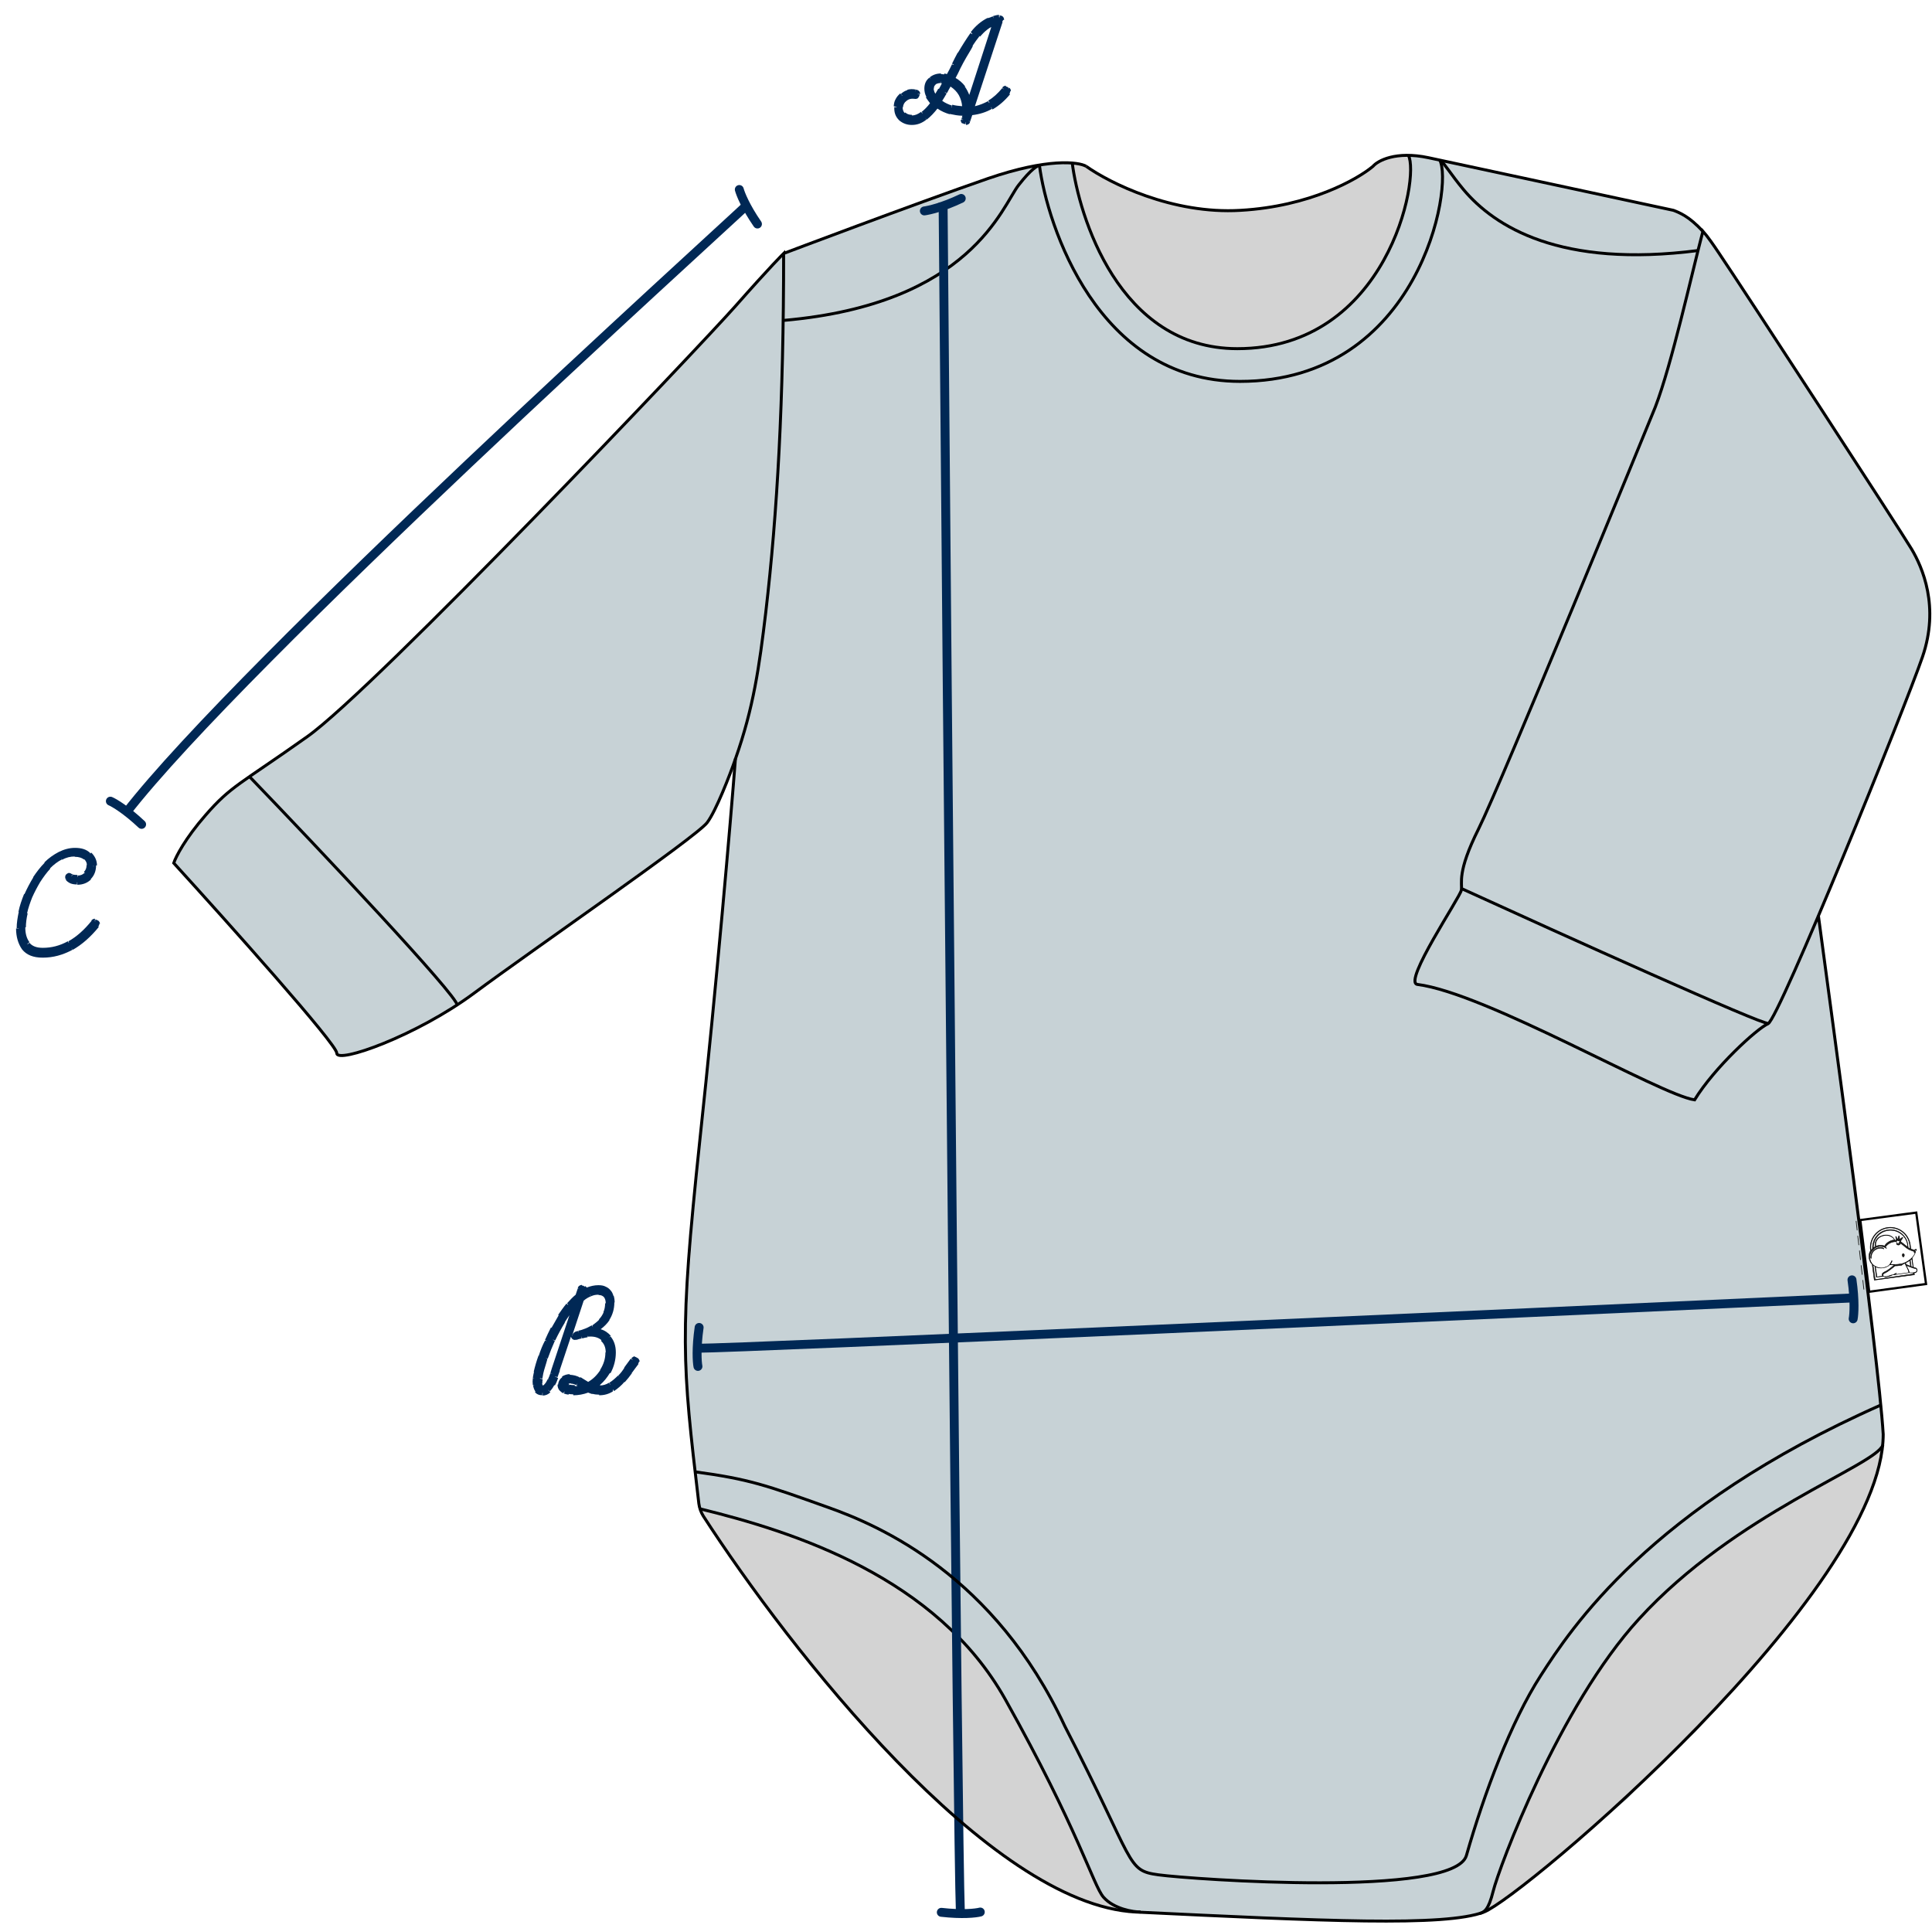 <?xml version="1.0" encoding="UTF-8"?> <svg xmlns="http://www.w3.org/2000/svg" xmlns:xlink="http://www.w3.org/1999/xlink" version="1.1" id="Слой_1" x="0px" y="0px" viewBox="0 0 649.4 647.1" style="enable-background:new 0 0 649.4 647.1;" xml:space="preserve"> <style type="text/css"> .st0{fill:#C7D2D6;} .st1{fill:#D3D3D3;} .st2{fill:none;stroke:#000000;} .st3{fill:none;stroke:#000000;stroke-width:0.75;} .st4{fill:#1D1D1B;} .st5{fill:none;stroke:#000000;stroke-width:0.15;} .st6{fill:none;stroke:#1D1D1B;stroke-width:0.25;stroke-linecap:round;stroke-dasharray:3,2;} .st7{fill:none;stroke:#002855;stroke-width:3;} .st8{fill:none;stroke:#002855;stroke-width:3;stroke-linecap:round;} .st9{fill:#002855;} </style> <polygon class="st0" points="647.9,198.7 646.9,195.2 643.9,186.7 633.4,170.2 626.4,159.7 615.4,142.7 604.4,125.2 579.4,87.7 574.9,81.2 569.4,75.2 564.9,72.2 561.9,70.7 543.9,66.7 514.9,60.7 499.4,57.2 482.4,53.7 474.4,52.2 468.4,52.7 462.9,54.7 459.4,57.7 455.4,60.2 449.9,62.7 445.9,64.7 440.4,66.2 435.4,67.7 428.9,69.2 422.9,70.2 417.4,70.7 412.4,70.7 409.9,70.7 406.9,70.7 403.4,70.2 398.4,69.2 393.9,68.2 388.9,67.2 384.4,65.7 380.9,64.2 377.4,63.2 374.9,61.7 364.4,55.7 362.9,55.2 357.4,54.7 348.4,55.7 338.4,58.2 306.9,68.7 286.4,76.2 267.4,83.2 262.4,85.7 254.4,94.7 245.9,104.7 228.9,122.7 213.4,138.7 200.4,152.2 181.9,171.7 158.4,195.7 143.4,210.7 125.9,227.7 117.4,236.2 99.9,250.2 88.9,257.7 83.4,261.7 74.9,267.7 69.4,274.2 62.4,282.7 58.4,289.7 58.9,290.2 65.4,297.2 77.9,311.7 87.4,321.7 102.4,339.2 111.4,350.7 113.4,354.2 116.4,354.7 123.4,352.7 135.4,347.7 145.9,342.2 152.9,338.2 164.9,329.7 174.9,322.2 189.4,312.2 201.4,303.7 206.9,299.2 217.4,292.2 226.4,285.2 233.4,280.2 238.4,275.7 240.9,270.7 244.9,260.7 246.9,256.7 245.9,269.7 244.9,285.2 243.4,300.7 240.9,326.2 239.4,342.7 237.4,362.2 235.4,381.2 233.9,397.2 232.9,411.2 231.4,432.7 230.4,451.2 231.9,475.7 233.9,495.2 235.4,507.7 243.4,520.2 261.4,544.2 276.4,563.2 298.9,589.2 327.9,616.2 357.4,636.2 374.9,641.7 382.4,642.7 399.4,643.2 409.9,644.2 422.4,644.2 436.9,645.2 447.9,645.2 456.9,645.2 462.9,645.2 474.9,645.2 485.4,645.2 491.9,644.2 497.4,643.2 503.4,640.2 510.4,634.7 515.9,630.7 527.9,620.7 532.4,617.2 537.4,612.7 546.9,604.7 555.4,595.7 562.9,588.7 569.9,582.2 574.9,576.2 582.4,568.2 594.9,553.7 611.9,531.7 618.4,522.2 625.4,510.2 629.4,500.2 632.4,489.7 633.4,482.7 632.4,473.2 628.4,437.7 624.9,411.7 621.9,388.2 619.9,370.7 615.9,343.2 612.9,319.2 610.9,308.7 611.9,305.7 619.9,286.7 628.4,266.2 633.9,252.7 638.9,239.2 645.4,222.7 648.4,212.2 648.9,205.7 "></polygon> <path class="st1" d="M361.9,63.2l-1.5-8.5l4,1l1.5,1l4.5,2.5l4.5,2.5l7,3l13,4l6,1.5l6.5,0.5h8l8.5-0.5l10-2l8.5-2.5l10-4l7.5-4.5 l3.5-3l5-1.5l5-0.5l1,3.5l-0.5,5.5l-2,9.5l-2.5,7.5l-2.5,6l-4,7l-4,5.5l-3,4l-8.5,7l-9.5,5.5l-12,3l-12.5,1l-13.5-2.5l-12.5-7l-9-9 l-7.5-11l-5.5-13L361.9,63.2z"></path> <path class="st2" d="M365.1,55.9c7.7,5.5,28.9,16.2,51.9,14.8c23.1-1.3,39.3-10.4,44.5-14.8c1.6-1.9,7.7-5.2,18.6-2.9 c10.9,2.3,59.5,12.8,82.4,17.7c1.8,0.7,5.3,2,9.8,7 M572.4,77.7c1.6,1.8,3.8,5,5.4,7.4c7.8,11.5,61,93.2,64.7,99.4 s9.5,19.4,3.7,36.3S598,342.4,594.3,344.1c-3.7,1.6-18.1,14.8-24.7,25.6c-11.5-1.6-70.1-35.9-93.2-38.8 c-4.9-0.8,14.4-29.3,14.8-31.7c0.4-2.5-1.6-5.8,5.8-20.6c7.4-14.8,57.3-136.6,59.4-141.8C561.9,122.5,568.5,92.6,572.4,77.7z"></path> <path class="st2" d="M365.1,55.9c-2.6-1.5-12.9-2.8-33,4.1c-25.1,8.7-68.7,25.2-68.7,25.2 M263.4,85.2c0,0-4.2,4.1-16.2,17.7 c-12,13.6-121.2,128.6-143.9,144.7S77.7,264.1,69.1,274c-6.9,7.9-10,14-10.7,16.1c18.3,20.1,54.8,60.9,54.8,63.9 c0,3.7,26.8-5.8,46.2-20.2c19.4-14.4,74.6-52.4,78.3-57.3c3-4,7.6-15.9,9.5-21.4c6.1-17.3,8-30.9,10.2-49.3 C261.3,172.3,263.4,134.7,263.4,85.2z"></path> <path class="st2" d="M84,261.2c23.1,24,69.7,73.4,69.7,76.7"></path> <path class="st2" d="M491.3,298.7c33.7,15.4,101.4,46,103.1,45.3"></path> <path class="st3" d="M644.1,407.6l3.3,24l-19.1,2.6l-3-24.1L644.1,407.6z"></path> <path class="st4" d="M644.2,420c-0.1-0.1-0.3-0.1-0.6,0.1c0,0,0,0-0.1,0.1c-0.5-0.1-0.7-0.2-1.2-0.4l-0.2-1.4 c-0.5-3.7-3.9-6.3-7.6-5.8c-3.7,0.5-6.3,3.9-5.8,7.6v0.3c-0.4,0.6-0.5,1.2-0.5,1.9c0,1,0.5,2,1.1,2.6l0.7,5.3l13.5-1.8l-0.1-0.6 c0.6-0.1,0.9-0.3,1-0.8s-0.2-0.9-0.8-1c-0.1,0-0.2-0.1-0.5-0.2l-0.4-3.1c0.2-0.2,0.3-0.3,0.4-0.5c0.1-0.1,0.8-1.1,0.8-1.8l0.1-0.1 c0.1-0.1,0.1-0.2,0.1-0.3C644.3,420.1,644.2,420,644.2,420L644.2,420z M628.9,420.2c-0.5-3.6,2-6.9,5.6-7.4s6.9,2,7.4,5.6l0.2,1.3 c0,0,0,0-0.1,0c-0.2-0.1-0.4-0.2-0.6-0.3l-0.1-0.9c-0.4-3.3-3.5-5.6-6.7-5.1c-3.3,0.4-5.3,3.2-5.2,6.3 C629.3,419.8,629.1,420.1,628.9,420.2L628.9,420.2L628.9,420.2z M638.4,417.1C638.4,417.1,638.5,417.1,638.4,417.1 c0.1,0,0.1,0,0.1-0.1l0,0c0.1-0.2,0.3-0.3,0.4-0.4c-0.3,0.4-0.5,0.9-0.6,1.3c-0.1,0.1-0.5,0.2-0.8-0.1c0-0.1,0-0.5-0.1-1.1 c0,0.1,0.1,0.2,0.1,0.3c0,0,0,0.1,0.1,0.1h0.1l0,0c0.1-0.1,0.2-0.3,0.3-0.9c0,0.3,0,0.7,0,0.9C638.4,417.1,638.4,417.1,638.4,417.1 L638.4,417.1z M639.5,416.2L639.5,416.2c0.1-0.1,0.1-0.1,0.1-0.2s-0.1,0-0.1,0h-0.1c-0.3,0.1-0.6,0.4-0.9,0.7c0-0.3,0-0.9-0.1-1.1 v-0.1c0,0,0-0.1-0.1-0.1s-0.1,0.1-0.1,0.1v0.1c0,0,0,0.1-0.1,0.2c-0.1,0.2-0.2,0.7-0.3,1c-0.1-0.3-0.4-1-0.4-1.1c0,0,0-0.1-0.1-0.1 l0,0l0,0c-0.1,0-0.1,0.1-0.1,0.1s0,0,0,0.1c0.1,0.4,0.2,0.8,0.2,1.1c-0.1,0-0.3,0-0.5,0l0,0c-0.3-0.9-1.8-2.3-4.1-1.6 c-1.4,0.4-2,1.3-2.3,1.9c-0.3,0.7-0.3,1.5-0.1,1.8c-0.2,0.1-0.5,0.3-0.7,0.5c-0.1-2.9,2-5.5,5-5.9c3.2-0.4,6.1,1.8,6.5,4.9l0.1,0.7 c-0.3-0.2-0.7-0.5-1.1-0.8l-0.1-0.1c-0.3-0.2-0.7-0.6-1.3-1C639,417,639.2,416.6,639.5,416.2L639.5,416.2z M630.6,418.9 c-0.2-0.4-0.2-1,0.1-1.7c0.3-0.6,0.8-1.4,2.2-1.8c2.1-0.6,3.6,0.6,3.9,1.4c-0.1,0-0.1,0-0.2,0c-1.6,0.2-2.8,1.3-3.1,2 C632.8,418.6,631.7,418.4,630.6,418.9L630.6,418.9z M630.3,430.1l-0.7-4.9l0,0c0.2,0.2,0.4,0.3,0.6,0.4l0.5,3.7l2.4-0.3 c0.1,0.1,0.2,0.1,0.3,0.1s0.3,0,0.7,0c0.4-0.1,0.9-0.2,1.6-0.5l5.8-0.8c0.1,0,0.2,0,0.4,0s0.6,0,1,0c0.1,0,0.1,0,0.2,0v0.4 L630.3,430.1L630.3,430.1z M635.2,425.1c0.3,0,0.8,0.1,1.5,0.1c-0.7,0.6-2,1.8-3.2,2.3c-0.6,0.3-0.9,0.6-0.9,0.9 c0,0.2,0.1,0.4,0.3,0.5l-2,0.3l-0.5-3.4c0.8,0.4,1.6,0.5,2.4,0.4c0.4-0.1,0.9-0.2,1.3-0.4C634.6,425.7,634.9,425.4,635.2,425.1 L635.2,425.1z M640.7,425c-0.1-0.2-0.1-0.4-0.2-0.5c0.5-0.2,1-0.5,1.4-0.8l0.3,1.9C641.6,425.4,641.1,425.2,640.7,425L640.7,425z M640.3,424.6c0,0.1,0.1,0.2,0.1,0.3l0.1,0.2c0.1,0.2,0.2,0.5,0.4,0.8c0.3,0.6,0.6,1.1,0.7,1.9l-5,0.7c0.3-0.1,0.5-0.3,0.8-0.4 c0,0,0.1-0.1,0-0.1c0,0-0.1-0.1-0.1,0c-2.4,1.3-3.5,1.2-3.7,1.2s-0.7-0.3-0.7-0.6c0-0.2,0.2-0.5,0.7-0.7c1.3-0.6,2.7-1.9,3.4-2.4 l0,0c0.4,0,0.9,0,1.4-0.1c0.3,0,0.5-0.1,0.8-0.1C639.6,424.9,640,424.8,640.3,424.6L640.3,424.6z M644.3,427.1 c-0.1,0.4-0.3,0.6-1.2,0.7c-0.5,0-1.1,0-1.3,0c-0.2-0.8-0.5-1.4-0.8-1.9c-0.1-0.2-0.2-0.3-0.2-0.5c1,0.4,2.7,1,2.9,1 C644.1,426.4,644.4,426.7,644.3,427.1L644.3,427.1z M643,425.9c-0.2-0.1-0.4-0.1-0.6-0.2l-0.3-2.1c0.2-0.2,0.4-0.3,0.5-0.5 L643,425.9z M643.1,422.3c-0.6,0.8-2.1,2.1-3.9,2.5c-1.6,0.3-3.1,0.3-3.8,0.2c0.4-0.6,0.6-1.1,0.6-1.1c0-0.1,0-0.1-0.1-0.1 s-0.1,0-0.1,0.1c0,0-0.4,1.4-1.6,1.9c-1.5,0.7-3.1,0.5-4.4-0.5c-0.8-0.6-1.3-1.7-1.3-2.7s0.4-1.9,1.3-2.7c2-1.8,4-0.5,4.2-0.3h0.1 v-0.1c0,0-0.2-0.1-0.4-0.2c0.4-0.7,1.4-1.7,3-1.9c0.3,0,0.6,0,0.8,0c0,0.3,0,0.6,0,0.7v0.1c0.2,0.3,0.5,0.3,0.7,0.3 c0.1,0,0.2-0.1,0.3-0.1s0.1-0.1,0.1-0.1l0,0l0,0c0-0.1,0-0.2,0.1-0.4c0.6,0.3,1,0.7,1.3,0.9l0.1,0.1c0.7,0.6,1.4,1.1,2,1.3 c0.7,0.3,0.8,0.3,1.4,0.5c-0.1,0.1-0.1,0.2-0.1,0.2c0,0.1,0,0.2,0.1,0.2s0.1,0.1,0.2,0h0.1C643.8,421.2,643.4,421.8,643.1,422.3 L643.1,422.3z M644.1,420.2c0,0.1,0,0.1-0.1,0.2c-0.1,0.2-0.3,0.3-0.4,0.2c0,0,0,0,0-0.1c0,0,0-0.2,0.2-0.3 C643.8,420.2,643.9,420.1,644.1,420.2C644,420.1,644,420.1,644.1,420.2C644.1,420.1,644.1,420.2,644.1,420.2L644.1,420.2z"></path> <path class="st4" d="M639.7,421.4c-0.1,0-0.3,0.1-0.3,0.5c0,0.3,0.1,0.4,0.2,0.5c0.1,0.1,0.1,0.1,0.2,0.1l0,0c0.2,0,0.3-0.4,0.3-0.7 C640,421.5,639.9,421.4,639.7,421.4z"></path> <path class="st4" d="M630.4,419.8c-1.1,0.6-1.7,1.8-1.6,3.1c0,0.1,0.1,0.1,0.1,0.1l0,0c0.1,0,0.1-0.1,0.1-0.1 c-0.1-1.7,0.9-2.6,1.5-2.9c0.9-0.5,2-0.6,2.6-0.2h0.1v-0.1C632.6,419.1,631.4,419.2,630.4,419.8L630.4,419.8z"></path> <path class="st5" d="M644.2,420c-0.1-0.1-0.3-0.1-0.6,0.1c0,0,0,0-0.1,0.1c-0.5-0.1-0.7-0.2-1.2-0.4l-0.2-1.4 c-0.5-3.7-3.9-6.3-7.6-5.8c-3.7,0.5-6.3,3.9-5.8,7.6v0.3c-0.4,0.6-0.5,1.2-0.5,1.9c0,1,0.5,2,1.1,2.6l0.7,5.3l13.5-1.8l-0.1-0.6 c0.6-0.1,0.9-0.3,1-0.8s-0.2-0.9-0.8-1c-0.1,0-0.2-0.1-0.5-0.2l-0.4-3.1c0.2-0.2,0.3-0.3,0.4-0.5c0.1-0.1,0.8-1.1,0.8-1.8l0.1-0.1 c0.1-0.1,0.1-0.2,0.1-0.3C644.3,420.1,644.2,420,644.2,420L644.2,420z M628.9,420.2c-0.5-3.6,2-6.9,5.6-7.4s6.9,2,7.4,5.6l0.2,1.3 c0,0,0,0-0.1,0c-0.2-0.1-0.4-0.2-0.6-0.3l-0.1-0.9c-0.4-3.3-3.5-5.6-6.7-5.1c-3.3,0.4-5.3,3.2-5.2,6.3 C629.3,419.8,629.1,420.1,628.9,420.2L628.9,420.2L628.9,420.2z M638.4,417.1C638.4,417.1,638.5,417.1,638.4,417.1 c0.1,0,0.1,0,0.1-0.1l0,0c0.1-0.2,0.3-0.3,0.4-0.4c-0.3,0.4-0.5,0.9-0.6,1.3c-0.1,0.1-0.5,0.2-0.8-0.1c0-0.1,0-0.5-0.1-1.1 c0,0.1,0.1,0.2,0.1,0.3c0,0,0,0.1,0.1,0.1h0.1l0,0c0.1-0.1,0.2-0.3,0.3-0.9c0,0.3,0,0.7,0,0.9C638.4,417.1,638.4,417.1,638.4,417.1 L638.4,417.1z M639.5,416.2L639.5,416.2c0.1-0.1,0.1-0.1,0.1-0.2s-0.1,0-0.1,0h-0.1c-0.3,0.1-0.6,0.4-0.9,0.7c0-0.3,0-0.9-0.1-1.1 v-0.1c0,0,0-0.1-0.1-0.1s-0.1,0.1-0.1,0.1v0.1c0,0,0,0.1-0.1,0.2c-0.1,0.2-0.2,0.7-0.3,1c-0.1-0.3-0.4-1-0.4-1.1c0,0,0-0.1-0.1-0.1 l0,0l0,0c-0.1,0-0.1,0.1-0.1,0.1s0,0,0,0.1c0.1,0.4,0.2,0.8,0.2,1.1c-0.1,0-0.3,0-0.5,0l0,0c-0.3-0.9-1.8-2.3-4.1-1.6 c-1.4,0.4-2,1.3-2.3,1.9c-0.3,0.7-0.3,1.5-0.1,1.8c-0.2,0.1-0.5,0.3-0.7,0.5c-0.1-2.9,2-5.5,5-5.9c3.2-0.4,6.1,1.8,6.5,4.9l0.1,0.7 c-0.3-0.2-0.7-0.5-1.1-0.8l-0.1-0.1c-0.3-0.2-0.7-0.6-1.3-1C639,417,639.2,416.6,639.5,416.2L639.5,416.2z M630.6,418.9 c-0.2-0.4-0.2-1,0.1-1.7c0.3-0.6,0.8-1.4,2.2-1.8c2.1-0.6,3.6,0.6,3.9,1.4c-0.1,0-0.1,0-0.2,0c-1.6,0.2-2.8,1.3-3.1,2 C632.8,418.6,631.7,418.4,630.6,418.9L630.6,418.9z M630.3,430.1l-0.7-4.9l0,0c0.2,0.2,0.4,0.3,0.6,0.4l0.5,3.7l2.4-0.3 c0.1,0.1,0.2,0.1,0.3,0.1s0.3,0,0.7,0c0.4-0.1,0.9-0.2,1.6-0.5l5.8-0.8c0.1,0,0.2,0,0.4,0s0.6,0,1,0c0.1,0,0.1,0,0.2,0v0.4 L630.3,430.1L630.3,430.1z M635.2,425.1c0.3,0,0.8,0.1,1.5,0.1c-0.7,0.6-2,1.8-3.2,2.3c-0.6,0.3-0.9,0.6-0.9,0.9 c0,0.2,0.1,0.4,0.3,0.5l-2,0.3l-0.5-3.4c0.8,0.4,1.6,0.5,2.4,0.4c0.4-0.1,0.9-0.2,1.3-0.4C634.6,425.7,634.9,425.4,635.2,425.1 L635.2,425.1z M640.7,425c-0.1-0.2-0.1-0.4-0.2-0.5c0.5-0.2,1-0.5,1.4-0.8l0.3,1.9C641.6,425.4,641.1,425.2,640.7,425L640.7,425z M640.3,424.6c0,0.1,0.1,0.2,0.1,0.3l0.1,0.2c0.1,0.2,0.2,0.5,0.4,0.8c0.3,0.6,0.6,1.1,0.7,1.9l-5,0.7c0.3-0.1,0.5-0.3,0.8-0.4 c0,0,0.1-0.1,0-0.1c0,0-0.1-0.1-0.1,0c-2.4,1.3-3.5,1.2-3.7,1.2s-0.7-0.3-0.7-0.6c0-0.2,0.2-0.5,0.7-0.7c1.3-0.6,2.7-1.9,3.4-2.4 l0,0c0.4,0,0.9,0,1.4-0.1c0.3,0,0.5-0.1,0.8-0.1C639.6,424.9,640,424.8,640.3,424.6L640.3,424.6z M644.3,427.1 c-0.1,0.4-0.3,0.6-1.2,0.7c-0.5,0-1.1,0-1.3,0c-0.2-0.8-0.5-1.4-0.8-1.9c-0.1-0.2-0.2-0.3-0.2-0.5c1,0.4,2.7,1,2.9,1 C644.1,426.4,644.4,426.7,644.3,427.1L644.3,427.1z M643,425.9c-0.2-0.1-0.4-0.1-0.6-0.2l-0.3-2.1c0.2-0.2,0.4-0.3,0.5-0.5 L643,425.9z M643.1,422.3c-0.6,0.8-2.1,2.1-3.9,2.5c-1.6,0.3-3.1,0.3-3.8,0.2c0.4-0.6,0.6-1.1,0.6-1.1c0-0.1,0-0.1-0.1-0.1 s-0.1,0-0.1,0.1c0,0-0.4,1.4-1.6,1.9c-1.5,0.7-3.1,0.5-4.4-0.5c-0.8-0.6-1.3-1.7-1.3-2.7s0.4-1.9,1.3-2.7c2-1.8,4-0.5,4.2-0.3h0.1 v-0.1c0,0-0.2-0.1-0.4-0.2c0.4-0.7,1.4-1.7,3-1.9c0.3,0,0.6,0,0.8,0c0,0.3,0,0.6,0,0.7v0.1c0.2,0.3,0.5,0.3,0.7,0.3 c0.1,0,0.2-0.1,0.3-0.1s0.1-0.1,0.1-0.1l0,0l0,0c0-0.1,0-0.2,0.1-0.4c0.6,0.3,1,0.7,1.3,0.9l0.1,0.1c0.7,0.6,1.4,1.1,2,1.3 c0.7,0.3,0.8,0.3,1.4,0.5c-0.1,0.1-0.1,0.2-0.1,0.2c0,0.1,0,0.2,0.1,0.2s0.1,0.1,0.2,0h0.1C643.8,421.2,643.4,421.8,643.1,422.3 L643.1,422.3z M644.1,420.2c0,0.1,0,0.1-0.1,0.2c-0.1,0.2-0.3,0.3-0.4,0.2c0,0,0,0,0-0.1c0,0,0-0.2,0.2-0.3 C643.8,420.2,643.9,420.1,644.1,420.2C644,420.1,644,420.1,644.1,420.2C644.1,420.1,644.1,420.2,644.1,420.2L644.1,420.2z"></path> <path class="st5" d="M639.7,421.4c-0.1,0-0.3,0.1-0.3,0.5c0,0.3,0.1,0.4,0.2,0.5c0.1,0.1,0.1,0.1,0.2,0.1l0,0c0.2,0,0.3-0.4,0.3-0.7 C640,421.5,639.9,421.4,639.7,421.4z"></path> <path class="st5" d="M630.4,419.8c-1.1,0.6-1.7,1.8-1.6,3.1c0,0.1,0.1,0.1,0.1,0.1l0,0c0.1,0,0.1-0.1,0.1-0.1 c-0.1-1.7,0.9-2.6,1.5-2.9c0.9-0.5,2-0.6,2.6-0.2h0.1v-0.1C632.6,419.1,631.4,419.2,630.4,419.8L630.4,419.8z"></path> <path class="st6" d="M623.9,410.5l2.7,23.8"></path> <path class="st7" d="M624.4,436.2c-124,5.7-375.6,17-390,17"></path> <path class="st7" d="M42.4,273.2C81.6,222.6,240.6,78.9,251.2,68.8"></path> <path class="st8" d="M329.5,642.7c-1.5,0.4-6.1,0.9-13.1,0.1"></path> <path class="st8" d="M622.9,443.3c0.3-1.5,0.6-6.2-0.4-13.1"></path> <path class="st8" d="M234.6,459.3c-0.3-1.5-0.6-6.2,0.4-13.1"></path> <path class="st8" d="M310.7,70.9c1.5-0.2,6.1-1.2,12.4-4.2"></path> <path class="st8" d="M37.1,269.3c1.4,0.6,5.4,3,10.5,7.8"></path> <path class="st8" d="M248.5,63.7c0.4,1.5,2.1,5.8,6.1,11.6"></path> <path class="st9" d="M339.8,30.6c0-0.4-0.2-0.8-0.5-1.1l-0.6,0.5l0.4-0.4c-0.3-0.3-0.6-0.5-1-0.5v-0.3c-0.3,0-0.5,0.1-0.7,0.2 c-0.2,0.1-0.3,0.2-0.5,0.4l0.6,0.7l0,0l-0.6-0.5c-1.5,1.8-3,3.2-4.7,4.2l0.4,0.7c0,0-0.1,0-0.1,0.1l-0.4-0.6 c-1.3,0.7-2.7,1.3-4.4,1.7L337,7.4l-0.1,0c0-0.2,0.1-0.3,0.1-0.4v0l0.1,0c0-0.1,0-0.2,0.1-0.3h0.3c0-0.4-0.1-0.8-0.4-1.1 s-0.7-0.4-1.1-0.4v0.6h-0.2V5c-0.6,0-1.3,0.2-2,0.4l0.2,0.8l-0.3-0.7C333,5.8,332.5,6,332,6.1l0-0.1c-2.2,1.1-4.1,2.7-5.7,4.8 l0.5,0.5c0,0,0,0,0,0.1c0,0,0,0,0,0.1l-0.6-0.4c-1.4,2-2.8,4.2-4.2,6.6l-0.1,0c-0.6,1.1-1.2,2.3-1.9,3.7l0.6,0.3c0,0,0,0,0,0 c0,0,0,0.1-0.1,0.1l-0.5-0.2c-0.5,1.1-1.1,2.2-1.7,3.3c-0.3-0.1-0.6-0.1-0.9-0.2V25c-0.3,0-0.7-0.1-1.1-0.1v-0.2 c-1.4,0-2.7,0.4-3.8,1.3l0.3,0.5c0,0,0,0,0,0c0,0,0,0,0,0l-0.4-0.4c-1.2,0.9-1.7,2.2-1.7,3.7h0c0,0.9,0.2,1.9,0.7,2.8l-0.2,0.1 c0.4,0.7,0.9,1.3,1.4,2c-0.9,1.2-1.9,2.2-2.8,2.9l0.3,0.4c0,0-0.1,0.1-0.1,0.1l-0.4-0.5c-1.1,0.8-2,1.2-3.1,1.2v-0.2 c-1,0-1.7-0.3-2.2-0.8l-0.2,0.2c-0.5-0.5-0.7-1.2-0.7-1.9l-0.5-0.1c0,0,0,0,0,0l0.6,0.1c0.1-0.9,0.4-1.6,1.2-2.2 c0.7-0.6,1.5-0.8,2.5-0.7l0,0c0.5,0.1,1,0.1,1.5-0.3l-0.3-0.3l0.3,0.2c0.2-0.3,0.4-0.7,0.4-1.1h-0.6c0,0,0-0.1,0-0.1h0.8 c0-0.4-0.1-0.7-0.4-1s-0.6-0.4-1-0.5l-0.2,0.7c0,0,0,0,0,0l0.1-0.7c-1-0.2-2-0.2-2.9,0.1l0.1,0.1c-0.8,0.2-1.6,0.7-2.2,1.3l0.4,0.4 l0.1,0.1c0,0,0,0-0.1,0.1l-0.1-0.2l-0.5-0.6c-0.7,0.6-1.2,1.2-1.6,2l0,0c-0.4,0.7-0.5,1.4-0.6,2.3l0.9,0.2h0.1c0,0,0,0.1,0,0.1h-0.1 h-0.7c-0.1,1.8,0.4,3.2,1.6,4.4l0,0c0,0,0,0,0,0c0,0,0.1,0.1,0.1,0.1l0,0c1.2,1,2.6,1.5,4.2,1.5c1.8,0,3.4-0.6,4.9-1.8l-0.4-0.6 c0,0,0,0,0,0l0.5,0.6c1.3-1,2.5-2.3,3.6-3.7c1.3,0.9,2.7,1.5,4.1,1.9l0-0.1c1.4,0.3,2.9,0.6,4.3,0.6c-0.1,0.2-0.1,0.4-0.2,0.6 l0.5,0.2l-0.5-0.1c0,0.1-0.1,0.2-0.1,0.3v0.1c0,0,0,0.1,0,0.2h0.5c0,0,0,0.1,0,0.1h0h-0.8c0,0.4,0.2,0.9,0.5,1.2l0.1-0.1l0.1,0.1 h0.1l0,0c0.3,0.2,0.6,0.2,0.9,0.2v-0.6h0.1V42c0.3,0,0.6-0.1,0.9-0.3s0.4-0.5,0.5-0.8l-0.7-0.3l0.7,0.2l0.7-2.1 c2.5-0.3,4.7-1,6.6-2.1l-0.3-0.5l0-0.1c0,0,0,0,0,0c0,0,0,0,0,0l0.1,0.1l0.4,0.7c2.1-1.2,4.1-2.9,5.9-5.1l-0.3-0.3l0.1,0.1 c0.1-0.2,0.3-0.6,0.3-0.9H339.8z M322.1,22.7l0.7,0.3c0.6-1.2,1.3-2.5,2-3.7l0,0c0.8-1.4,1.6-2.6,2.2-3.8l-0.2-0.2l0.1,0.1 c0.8-1.2,1.5-2.2,2.3-3.2l-0.4-0.4l0.6,0.5c0.8-0.9,1.6-1.7,2.5-2.4c0.4-0.3,0.8-0.6,1.3-0.8l-7.4,22.8c-0.4-1-0.9-2-1.5-2.8 l-0.1,0.1l0.2-0.2c-0.9-1.2-2-2.1-3.2-2.8c0.6-1.1,1.1-2.1,1.6-3.2L322.1,22.7C322,22.7,322,22.7,322.1,22.7L322.1,22.7z M316.3,27.2V28c0.1,0,0.2,0,0.3,0c-0.3,0.6-0.6,1.2-1,1.9l-0.2-0.1c-0.3,0.6-0.7,1.1-1,1.7c-0.4-0.6-0.5-1.2-0.6-1.7h0.1 c0-0.7,0.2-1.1,0.6-1.3l-0.1-0.1c0.5-0.3,1.1-0.5,1.8-0.5L316.3,27.2L316.3,27.2z M316.7,33.9c0.5-0.8,1-1.6,1.5-2.5l-0.6-0.3 c0,0,0-0.1,0-0.1l0.7,0.3c0.4-0.8,0.8-1.5,1.2-2.2c1.2,0.8,2.1,1.7,2.8,2.9h0c0.6,1.1,1,2.4,1.1,3.7c-1.1-0.1-2.3-0.2-3.3-0.5 l-0.2,0.9l0,0c0,0,0,0-0.1,0l0.2-0.6C318.8,35.1,317.7,34.6,316.7,33.9z M324,18.9L324,18.9l0.2,0.1L324,18.9 C324,19,324,19,324,18.9z M314.9,35.5L314.9,35.5L314.9,35.5C314.9,35.5,314.9,35.5,314.9,35.5z M307.4,32.6l0-0.2l0,0c0,0,0,0,0,0 L307.4,32.6L307.4,32.6z M305.2,30.9L305.2,30.9C305.2,30.9,305.2,30.9,305.2,30.9l-0.1-0.2L305.2,30.9z M302.7,39.8L302.7,39.8 L302.7,39.8L302.7,39.8L302.7,39.8z"></path> <path class="st9" d="M214.8,457.7h0.2c0-0.5-0.3-0.9-0.6-1.2l-0.1,0c-0.3-0.2-0.6-0.4-0.9-0.4v-0.2c-0.5,0-0.9,0.4-1.2,0.7l0.4,0.4 c0,0,0,0,0,0.1l-0.6-0.4c-0.7,1-1.5,2-2.2,3l0.1,0c-0.6,1-1.3,1.9-2.1,2.7l0.5,0.5c0,0,0,0,0,0l-0.6-0.5c-0.9,0.9-1.8,1.7-2.9,2.4 l0.4,0.6c0,0,0,0-0.1,0l-0.4-0.6c-1,0.6-2,0.9-3,0.9v-0.2c1.3-1.1,2.4-2.5,3.3-4l0.2,0.1c1.2-2.2,1.8-4.6,1.8-7c0-2.2-0.6-4-1.8-5.4 l-0.6,0.4c0,0,0,0,0,0l0.1-0.1l0.6-0.5c-0.9-1-2-1.8-3.4-2.2c1.2-0.9,2.2-1.9,3-3.1l-0.1,0c1.1-1.7,1.7-3.7,1.7-5.9h0.1 c0-0.8-0.1-1.5-0.3-2.2l-0.1,0c-0.2-0.7-0.5-1.4-1-1.9l0,0c-0.4-0.5-0.9-0.9-1.6-1.2l0,0l0,0c-0.7-0.4-1.6-0.5-2.5-0.5V432 c-1.3,0-2.6,0.3-3.9,0.8c-0.1-0.2-0.3-0.4-0.5-0.5l-0.1,0.2c-0.3-0.2-0.6-0.4-1-0.4v-0.2c-0.3,0-0.6,0.1-0.9,0.3s-0.4,0.5-0.5,0.8 l0.4,0.2l-0.4-0.1l-0.7,2.1c-1,0.8-1.9,1.8-2.9,2.9l0.4,0.4c0,0,0,0-0.1,0.1c0,0,0,0,0,0l-0.5-0.4c-1,1.2-1.9,2.5-2.8,3.8l0.2,0.1 c-0.8,1.4-1.6,2.8-2.4,4.2l0.4,0.3c0,0,0,0,0,0l-0.6-0.4c-0.7,1.4-1.4,2.8-2,4.2l0.6,0.4c0,0,0,0,0,0c0,0,0,0,0,0l-0.6-0.2 c-0.8,1.5-1.5,3.2-2.1,5.1l-0.1,0c-0.7,1.9-1.2,3.7-1.6,5.4l0.1,0c-0.1,0.6-0.3,1.2-0.4,2l0.6,0.2c0,0,0,0,0,0l-0.6-0.1 c-0.1,0.8-0.1,1.6,0,2.4l0.6,0v0c0,0,0,0,0,0l-0.5,0.1c0.1,0.8,0.4,1.5,0.8,2.1l-0.2,0.1c0.6,0.8,1.5,1.1,2.5,1.1v-0.8v0 c0,0,0.1,0,0.1,0v0.1v0.8c1,0,1.9-0.4,2.6-1.1l-0.6-0.6l-0.1-0.1c0,0,0,0,0-0.1l0,0l0.5,0.5c0.6-0.6,1.1-1.3,1.5-2.1l0.2,0.1 c0.5-0.8,0.8-1.7,1.1-2.5l-0.8-0.4l-0.2,0c0,0,0-0.1,0-0.1l0.1,0l0.7,0.2c0.3-0.9,0.6-1.6,0.8-2.2l-0.1,0l3.8-11.4 c0.1,0.2,0.2,0.5,0.4,0.7c0.4,0.4,0.9,0.5,1.4,0.3l0,0.1c0.6-0.2,1.2-0.4,1.8-0.5v-0.7c0,0,0,0,0,0l0.2,0.7c0.6-0.2,1.2-0.3,1.8-0.4 l0-0.6c0,0,0,0,0,0l0.1,0.4c2.1-0.2,3.6,0.3,4.6,1.2l0.1-0.1c0,0,0,0,0,0l-0.3,0.3c1,0.9,1.6,2.1,1.6,3.9h-0.1c0,2.1-0.6,4-1.8,5.9 l0.1,0c-1.1,1.7-2.5,3.1-4.1,4c-0.9-0.5-1.7-1.1-2.6-1.6l-0.1,0.2c-1.1-0.7-2.2-0.9-3.5-1v-0.2c-0.9,0-1.8,0.3-2.6,0.8l0.1,0.2l0,0 c-0.8,0.6-1.3,1.4-1.4,2.5h-0.2c0,0.7,0.2,1.4,0.6,1.9h0c0.4,0.4,0.8,0.8,1.3,1l0.4-0.5c0,0,0.1,0,0.1,0l-0.3,0.6 c0.5,0.2,1,0.3,1.6,0.4l0.2-0.7l-0.1,0.5c0.6,0,1,0.1,1.5,0.1v0.3c1.7,0,3.4-0.3,5-0.9c0.5,0.2,1,0.4,1.4,0.5l0-0.1 c0.7,0.2,1.5,0.3,2.3,0.3v0.2c1.7,0,3.2-0.4,4.6-1.3L206,467l0.4,0.6c1.3-0.9,2.5-1.9,3.5-3.1l0.1,0.1c0.9-1,1.7-2,2.4-3l-0.1,0 c0.7-1,1.5-2,2.3-3.1l-0.1-0.1C214.6,458.3,214.7,458,214.8,457.7z M195.7,436.6L195.7,436.6L195.7,436.6 C195.6,436.6,195.7,436.6,195.7,436.6L195.7,436.6z M181.7,466L181.7,466l0.3-0.1L181.7,466C181.7,466.1,181.7,466,181.7,466z M182.4,465.7c-0.1-0.2-0.1-0.4-0.2-0.7h0.1c0-0.4,0-0.9,0.1-1.4l-0.9-0.2h0c0,0,0-0.1,0-0.1l0.1,0l0.7,0.1c0.1-0.6,0.2-1.2,0.3-1.7 l0,0c0.3-1.4,0.9-3,1.4-4.9l-0.6-0.3l0.7,0.2c0.7-2,1.5-4,2.4-6l-0.6-0.3c0,0,0-0.1,0-0.1l0.7,0.3c1-2.1,2.1-4.1,3.3-6.1l-0.1,0 c0.5-0.8,1-1.6,1.6-2.4l-5.9,17.8l0,0c-0.1,0.4-0.3,0.9-0.5,1.6l0.7,0.3l-0.7-0.2c-0.2,0.7-0.5,1.3-0.8,2l0.6,0.3l-0.7-0.3 c-0.3,0.6-0.6,1.2-1,1.6l0,0C182.8,465.6,182.6,465.7,182.4,465.7L182.4,465.7z M186.2,460.2L186.2,460.2L186.2,460.2L186.2,460.2 L186.2,460.2L186.2,460.2z M203.4,435.5C203.4,435.5,203.4,435.5,203.4,435.5l-0.4,0.4L203.4,435.5L203.4,435.5z M190.6,464.7 l0.3,0.3L190.6,464.7L190.6,464.7C190.6,464.7,190.6,464.7,190.6,464.7L190.6,464.7z M194.1,464.9L194.1,464.9l-0.3,0.8 c0.1,0,0.2,0.1,0.3,0.2c-0.3,0-0.6,0-0.9,0v0.5h0v-0.8c-0.8,0-1.5-0.1-1.9-0.2l0,0.2c-0.1,0-0.2-0.1-0.2-0.1h0.1c0,0,0-0.1,0.1-0.2 l-0.2-0.1c0.1-0.1,0.2-0.2,0.8-0.2v0.1c0.6,0,1.3,0.2,1.8,0.5L194.1,464.9C194.1,464.9,194.1,464.9,194.1,464.9z M199.9,466.2 L199.9,466.2C199.9,466.2,199.9,466.2,199.9,466.2L199.9,466.2L199.9,466.2C199.9,466.1,199.9,466.1,199.9,466.2L199.9,466.2 L199.9,466.2z M198,465.4L198,465.4c-0.1,0-0.1,0.1-0.1,0.1L198,465.4L198,465.4z M205.9,438L205.9,438 C205.9,438,205.9,437.9,205.9,438L205.9,438L205.9,438z M181.8,456C181.8,456,181.8,456,181.8,456L181.8,456L181.8,456L181.8,456z M196.2,437.2L196.2,437.2c0.8-0.7,1.7-1.2,2.5-1.5l-0.4-0.6c0,0,0.1,0,0.1,0l0.3,0.6c0.9-0.4,1.6-0.5,2.5-0.5v0.1 c0.9,0,1.4,0.3,1.8,0.7h0c0.4,0.5,0.6,1.2,0.6,2.1h-0.2c0,1.1-0.2,2.1-0.6,3l0.1,0c-0.4,0.9-0.9,1.7-1.6,2.4l0.1,0.1 c-0.7,0.7-1.5,1.3-2.3,1.9l0.2,0.6c0,0,0,0,0,0l-0.4-0.6c-0.9,0.5-1.8,1-2.8,1.3l0,0c-0.7,0.3-1.3,0.4-1.7,0.5l0.1,0.7l0,0 c0,0,0,0,0,0l-0.2-0.6c-0.3,0.1-0.6,0.1-0.8,0.2l0,0c-0.1,0-0.1,0.1-0.2,0.1c0,0,0,0,0,0l0,0c-0.2,0.1-0.4,0.3-0.6,0.5 c-0.2,0.3-0.3,0.5-0.3,0.8h-0.1L196.2,437.2z M202.7,460.8C202.7,460.8,202.7,460.8,202.7,460.8l-0.2-0.1L202.7,460.8z M195.3,463.5 l-0.1,0.1l-0.2,0.3c0,0,0,0,0,0l0.1-0.2L195.3,463.5z"></path> <path class="st9" d="M33.1,309.5L33.1,309.5c-0.4-0.2-0.7-0.4-1.1-0.4v0.6c0,0-0.1,0-0.1,0v-0.1v-0.8c-0.3,0-0.5,0.1-0.7,0.2 c-0.2,0.1-0.3,0.2-0.5,0.4l0.5,0.5c0,0,0,0,0,0l-0.4-0.4c-2.5,3.1-5.1,5.4-7.8,6.9l0.2,0.5c0,0,0,0-0.1,0l-0.3-0.5 c-2.7,1.5-5.5,2.2-8.4,2.2c-2.2,0-3.6-0.6-4.5-1.7l-0.6,0.5l0,0c0,0,0,0-0.1-0.1l0.1-0.1l0.6-0.5c-0.9-1.2-1.4-2.8-1.4-5h0.2 c0-1.4,0.2-3,0.6-4.7l-0.2,0c0.4-1.8,1-3.5,1.7-5.3l-0.7-0.3l0.7,0.3c0.8-1.8,1.7-3.5,2.7-5.2l0,0c1.1-1.7,2.2-3.2,3.4-4.5l-0.5-0.5 l-0.2-0.2v0l0.1,0.1l0.5,0.5c1.3-1.3,2.6-2.3,4-3l-0.3-0.6l0.4,0.7c1.4-0.8,2.8-1.1,4.2-1.1v0.1c1.5,0,2.5,0.4,3.1,0.9l0.5-0.5l0,0 l-0.4,0.4c0.6,0.6,0.9,1.2,0.9,2h-0.1c0,1-0.3,1.7-0.9,2.3l0.4,0.4c0,0,0,0,0,0.1l-0.2-0.2c-0.6,0.6-1.3,0.9-2.3,0.9v0.5 c0,0-0.1,0-0.1,0v-0.7c-0.5,0-0.8,0-1-0.1l0,0.1c-0.3-0.1-0.4-0.1-0.5-0.2l-0.4,0.6l0,0c0,0,0,0-0.1,0l0.4-0.6 c-0.1-0.1-0.2-0.1-0.2-0.2l-0.1,0.1c-0.2-0.2-0.4-0.3-0.7-0.3v-0.1c-0.5,0-1,0.3-1.3,0.7l0,0c-0.3,0.5-0.2,1.1,0,1.5l0.5-0.2 c0,0,0,0,0,0l-0.5,0.3c0.3,0.5,0.9,0.9,1.5,1.2l0,0c0.7,0.3,1.5,0.4,2.3,0.4v-0.7h0.1v0.8c1.8,0,3.4-0.6,4.6-1.8l-0.1-0.1 c1.2-1.2,1.8-2.8,1.8-4.6h0.3c0-1.7-0.7-3.1-1.9-4.3l-0.7,0.6l0.4-0.4c-1.3-1.3-3-1.8-5.2-1.8V285c-1.9,0-3.7,0.5-5.5,1.4v0 c-1.7,0.9-3.3,2-4.8,3.5l0.5,0.5c0,0,0,0,0,0l-0.4-0.4c-1.4,1.4-2.7,3.1-3.9,4.9l0.1,0c-1.1,1.8-2.1,3.7-3,5.7l0.5,0.2c0,0,0,0,0,0 l-0.6-0.3c-0.8,2-1.5,4-1.9,6l0.1,0c-0.4,2-0.7,3.7-0.7,5.5h0.7v0h0c0,0,0,0.1,0,0.1h0H5.4c0,2.8,0.7,5.1,2,7 c1.5,1.9,3.8,2.8,6.9,2.8v0c0,0,0,0,0.1,0c0,0,0,0,0,0v0c3.5,0,6.7-0.9,9.9-2.6l-0.3-0.7l0-0.1h0l0,0.1l0.4,0.7 c3.2-1.8,6.1-4.4,8.8-7.7l-0.4-0.4l0.3,0.2c0.1-0.2,0.3-0.6,0.3-0.9h0.2C33.6,310.2,33.4,309.8,33.1,309.5z M12.8,296.4l-0.2-0.2 c0,0,0,0,0,0l0,0L12.8,296.4l0.7,0.4L12.8,296.4z M23.8,296.4L23.8,296.4L23.8,296.4C23.8,296.3,23.8,296.3,23.8,296.4L23.8,296.4 L23.8,296.4z M31.6,291.2h-0.3c0,0,0-0.1,0-0.1L31.6,291.2L31.6,291.2z M19.9,286.9C19.8,286.9,19.8,286.9,19.9,286.9l-0.3-0.5 L19.9,286.9z"></path> <path class="st2" d="M360.4,54.7c2.2,17.5,15.5,62.5,55.5,62.5c50.5,0,61.5-57.5,57.5-65"></path> <path class="st2" d="M349.4,55.7c2.6,19.9,19.5,72.5,67.4,72.5c60.4,0,71.9-66,67.1-74.5"></path> <path class="st2" d="M349.4,55.7c-0.5-0.2-2.7,1-7,6.5c-5.5,7-16,40-79,45.5"></path> <path class="st2" d="M484.4,54.2c0.5-0.1,3.5,4.7,7.5,9.5c10.5,12.5,32.5,26.5,79,20.5"></path> <path class="st1" d="M243.9,509.2l-8-1.5l1.5,3.5l5,7.5l6.5,9.5l13,17.5l15,18.5l13,15l14.5,15.5l11.5,11l9.5,8.5l19,14.5l13,7l13,5 l8.5,1.5l-7.5-4l-3-5l-13-28.5l-12.5-24l-5.5-10.5l-5-7.5l-8-10l-8-8l-10.5-8l-12.5-8l-12-6l-10.5-4.5l-13-4.5L243.9,509.2z"></path> <path class="st2" d="M235.4,507.2c31.5,7.7,79.5,23,102.5,64c24.5,43.7,29.6,62.6,33,66.5c3.5,4,10,5,12.5,5"></path> <path class="st7" d="M317,68.1c1.5,182.6,4.9,553.2,5.8,574.3"></path> <path class="st1" d="M631.4,494.2l1.5-8l-3,2.5l-11,7l-9.5,5.5l-11.5,6.5l-14,8.5l-13,9.5l-11.5,9.5l-11,11.5l-9,12l-9,14l-6,11 l-6,11.5l-8,18l-5.5,12.5l-4,13.5l-1,3l7.5-5l20-16l18-16l16-15l9.5-9.5l12.5-13.5l14-16l13-17.5l6-8.5l5-8.5l6-11.5L631.4,494.2z"></path> <path class="st2" d="M247.2,255c-1.6,20.8-6.3,75.5-12,128.6c-6.9,65.3-5.9,74.3-0.3,121.8c0.2,1.5,0.7,2.9,1.5,4.2 c28.8,44.6,96.1,130.7,145.4,133.1c62.5,3,104,5,117,0c13-5,134.2-107.6,134.2-160.6c-1.6-26.8-17.7-143.5-21.8-174.4"></path> <path class="st2" d="M497.4,643.2c1.5-0.5,2.9-1.1,4.5-7.5c2-8,22.1-62.1,49-91.5c32.5-35.6,79.5-51.5,82-58.5"></path> <path class="st2" d="M233.4,494.7c18.5,2.5,24,4.5,45,12c17.5,6.2,56,23,79.5,73.5c24,46.5,20.5,48.5,31.5,50s99.4,7.8,103.5-6.5 c6-21,15-45,25-60.5s36.5-56.5,114.5-91"></path> </svg> 